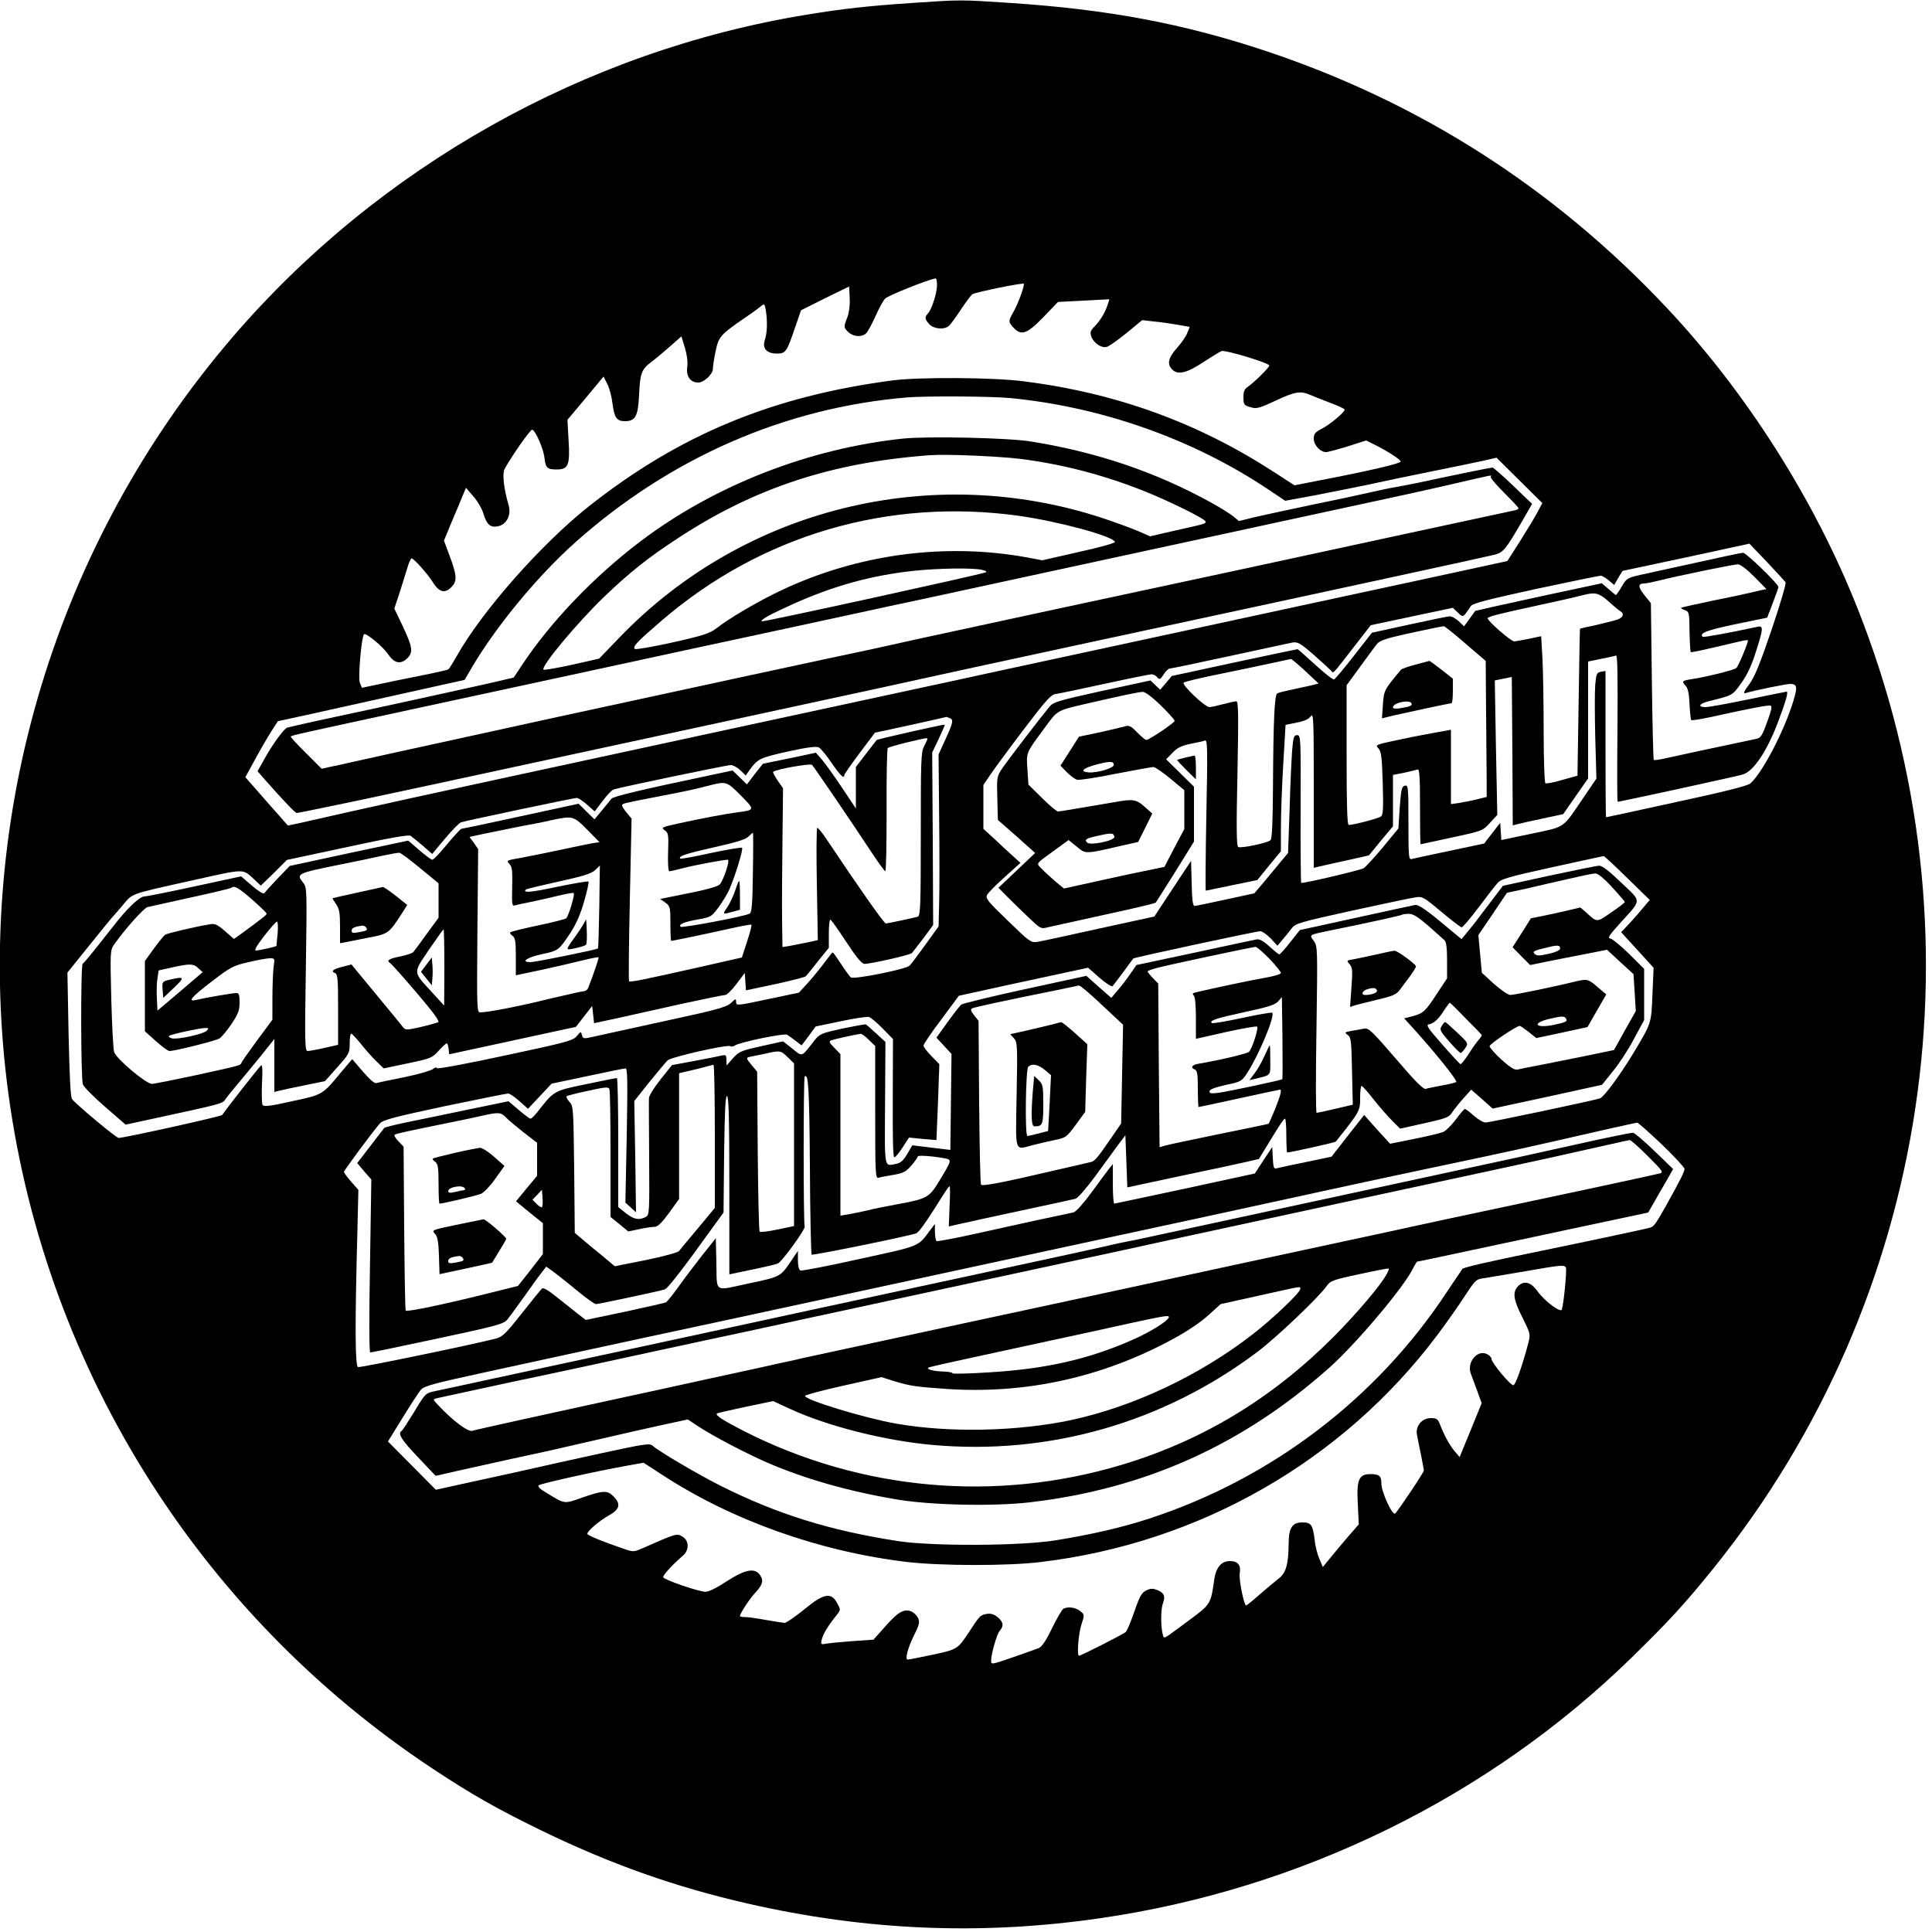 <?xml version="1.0" standalone="no"?>
<!DOCTYPE svg PUBLIC "-//W3C//DTD SVG 20010904//EN"
 "http://www.w3.org/TR/2001/REC-SVG-20010904/DTD/svg10.dtd">
<svg version="1.0" xmlns="http://www.w3.org/2000/svg"
 width="1000pt" height="1000pt" viewBox="0 0 1000 1000"
 preserveAspectRatio="xMidYMid meet">
<g transform="translate(0,1000) scale(0.1,-0.1)"
fill="#000000" stroke="none">
<path d="M4725 9985 c-233 -16 -355 -29 -550 -61 -1147 -187 -2215 -787 -2973
-1671 -911 -1063 -1335 -2461 -1167 -3848 177 -1452 981 -2750 2205 -3560 204
-135 335 -209 565 -321 359 -174 693 -292 1066 -377 613 -140 1208 -165 1821
-76 1040 150 2013 627 2753 1349 197 193 276 279 426 465 1124 1397 1408 3290
744 4965 -222 562 -577 1121 -990 1559 -581 617 -1273 1060 -2070 1326 -428
143 -823 217 -1330 250 -260 17 -243 17 -500 0z m125 -1460 c0 -40 -26 -123
-46 -146 -19 -21 -18 -31 6 -57 23 -25 77 -30 101 -9 8 6 36 44 62 84 27 40
53 76 60 80 17 11 267 62 267 54 0 -22 -34 -111 -56 -148 -21 -37 -23 -47 -13
-61 49 -65 78 -58 169 36 l76 79 133 7 133 7 -7 -23 c-13 -42 -37 -83 -66
-114 -26 -26 -28 -34 -20 -57 13 -34 54 -61 81 -52 12 4 58 36 102 72 l80 66
61 -7 c34 -3 89 -11 123 -17 l62 -11 -12 -30 c-6 -17 -30 -52 -53 -78 -48 -53
-54 -87 -23 -115 29 -27 77 -14 162 43 40 26 81 51 91 55 19 7 247 -62 247
-75 0 -10 -79 -88 -110 -109 -18 -12 -24 -25 -24 -52 0 -43 2 -45 42 -56 26
-8 45 -2 124 35 100 47 129 52 180 30 18 -8 66 -27 106 -42 39 -15 72 -30 72
-34 0 -14 -78 -79 -120 -100 -33 -17 -40 -26 -40 -50 0 -33 33 -70 63 -70 11
0 62 14 114 30 l94 30 47 -23 c67 -34 132 -76 132 -86 0 -10 -170 -50 -438
-101 l-112 -22 -108 70 c-392 254 -812 407 -1290 468 -157 21 -545 23 -682 5
-623 -82 -1102 -281 -1570 -650 -248 -196 -556 -545 -686 -777 -20 -35 -39
-66 -44 -69 -5 -3 -75 -19 -157 -35 -81 -16 -179 -36 -218 -45 -38 -8 -71 -15
-72 -15 0 0 -5 12 -11 28 -9 27 9 236 22 249 9 10 99 -64 126 -105 31 -45 63
-52 96 -21 34 32 30 58 -20 165 l-45 94 24 72 c13 40 31 99 41 131 9 31 20 57
24 57 12 0 86 -83 114 -129 31 -48 61 -54 95 -17 28 30 26 59 -14 165 l-27 73
40 97 c23 53 48 114 57 136 l17 40 38 -44 c22 -25 45 -65 52 -89 17 -57 36
-74 75 -66 46 9 71 59 55 111 -25 87 -33 161 -20 186 36 66 134 206 143 203
17 -5 58 -99 63 -145 6 -53 14 -61 64 -61 59 0 69 22 61 150 l-6 107 94 112
93 112 19 -38 c11 -20 23 -65 27 -100 10 -76 22 -93 65 -93 54 0 68 26 73 138
5 110 12 130 64 169 20 15 63 51 96 80 l59 52 18 -59 c11 -37 16 -74 12 -100
-6 -48 16 -80 57 -80 30 0 76 43 76 72 0 13 6 53 14 90 16 76 24 85 150 172
39 26 78 55 87 63 15 12 17 10 23 -24 9 -58 7 -116 -5 -152 -15 -44 9 -71 62
-71 46 0 51 8 94 134 l31 90 124 62 125 61 3 -60 c2 -37 -3 -74 -12 -99 -20
-50 -20 -53 6 -78 25 -23 67 -26 89 -7 9 6 30 46 49 87 18 41 41 84 51 94 14
16 225 100 262 105 4 1 7 -15 7 -34z m375 -585 c475 -45 951 -213 1339 -473
l88 -59 142 26 c77 15 204 40 281 56 77 17 230 49 340 71 110 22 230 47 266
55 l65 15 119 -118 118 -117 -24 -45 c-13 -25 -54 -93 -90 -150 l-67 -105
-498 -108 c-275 -59 -542 -117 -594 -128 -217 -47 -347 -75 -995 -215 -374
-81 -729 -157 -790 -171 -172 -37 -429 -93 -1130 -244 -357 -77 -909 -197
-1225 -265 -316 -68 -665 -145 -775 -170 -110 -25 -224 -51 -252 -57 l-53 -11
-43 49 c-24 27 -74 83 -110 125 l-67 76 50 92 c27 50 65 115 84 145 l34 53
143 31 c168 37 604 134 734 163 l90 20 39 67 c127 215 341 473 535 646 491
437 1084 696 1716 749 96 8 429 6 530 -3z m4017 -954 c4 -7 -29 -117 -72 -245
-60 -176 -88 -245 -116 -283 -29 -39 -33 -49 -18 -45 42 13 209 47 230 47 32
0 37 -13 24 -62 -40 -151 -162 -392 -230 -453 -13 -12 -139 -44 -382 -96 -199
-44 -363 -79 -365 -79 -2 0 -3 170 -3 379 l0 378 -24 -4 c-21 -4 -24 -12 -29
-66 -3 -34 -3 -158 0 -274 l6 -213 -66 -97 c-113 -166 -91 -150 -269 -188
l-157 -33 -3 45 -3 44 -42 -54 -41 -53 -179 -38 c-98 -20 -186 -40 -195 -42
-17 -5 -18 9 -18 189 0 186 -1 195 -19 190 -16 -4 -19 -19 -26 -113 l-7 -108
-79 -96 c-43 -52 -89 -102 -101 -110 -17 -10 -295 -76 -323 -76 -2 0 -4 172
-3 383 1 370 1 382 -18 382 -17 0 -20 -10 -26 -80 -3 -44 -10 -181 -13 -305
l-8 -225 -36 -43 c-20 -24 -59 -71 -87 -105 l-52 -61 -148 -32 c-82 -18 -154
-33 -161 -33 -9 -1 -13 32 -15 116 l-3 117 -46 -69 c-25 -39 -68 -103 -95
-144 l-49 -75 -285 -62 c-157 -35 -301 -66 -320 -69 -34 -5 -40 -1 -153 109
-105 101 -117 116 -108 134 6 11 47 53 92 93 l81 73 -39 35 c-21 19 -64 58
-95 88 l-58 53 0 113 0 114 40 59 c22 32 100 138 173 234 112 147 138 176 162
178 16 2 130 26 254 53 124 27 233 49 242 49 9 0 22 -7 29 -16 12 -13 16 -11
33 15 10 17 25 31 33 31 8 0 146 29 307 64 161 35 307 66 325 70 29 5 40 -1
115 -66 45 -40 85 -77 89 -82 9 -13 7 -15 113 122 l90 116 212 45 213 45 26
-25 c28 -26 26 -28 67 34 9 14 87 34 335 88 177 38 329 69 337 69 8 0 26 -11
42 -24 l28 -24 21 37 22 36 329 70 328 71 90 -94 c49 -52 93 -100 97 -106z
m-4328 -702 c23 -9 20 -22 -20 -110 l-36 -79 3 -325 c2 -179 2 -379 0 -445
l-3 -120 -69 -96 c-38 -53 -75 -102 -82 -108 -24 -19 -289 -72 -303 -60 -7 6
-30 37 -51 70 -21 32 -40 59 -43 59 -3 0 -22 -24 -43 -53 -21 -28 -59 -75 -85
-104 l-47 -51 -162 -34 c-159 -34 -163 -34 -163 -14 0 19 -2 18 -27 -6 -24
-21 -73 -35 -338 -92 -170 -37 -336 -74 -369 -81 -56 -13 -59 -12 -64 8 -5 20
-6 19 -26 -5 -19 -24 -52 -33 -371 -101 -204 -44 -351 -71 -354 -66 -2 6 -10
4 -20 -4 -9 -8 -74 -27 -146 -42 -71 -14 -137 -28 -146 -31 -11 -3 -35 18 -71
60 l-55 64 -56 -66 c-99 -120 -96 -118 -256 -152 -115 -26 -145 -29 -152 -19
-4 7 -5 58 -3 112 4 64 2 97 -4 93 -8 -5 -173 -215 -202 -257 -5 -8 -508 -119
-536 -119 -12 0 -214 168 -241 201 -8 10 -13 111 -18 335 l-6 320 112 139 c62
77 115 142 118 145 3 3 28 31 54 62 56 66 28 57 371 133 270 60 250 60 314 1
l32 -30 68 66 67 67 313 67 c208 45 318 65 327 58 7 -5 36 -28 63 -51 l49 -43
66 79 c37 44 74 82 84 85 33 10 583 126 598 126 8 0 32 -16 54 -35 l39 -35 41
54 c22 30 48 57 58 60 42 13 585 126 605 126 12 0 35 -12 50 -27 l28 -27 16
23 c45 64 55 68 201 101 105 23 148 28 162 21 10 -6 40 -42 66 -81 44 -64 65
-84 65 -62 0 5 36 56 80 115 l79 105 58 12 c60 13 307 67 310 69 1 1 8 -2 17
-5z m3508 -828 l117 -114 -36 -43 c-20 -24 -53 -62 -74 -84 l-38 -40 84 -92
84 -92 -6 -138 c-6 -152 -5 -147 -95 -298 -68 -113 -154 -231 -176 -240 -27
-10 -571 -125 -593 -125 -12 0 -39 16 -60 35 -22 19 -42 35 -47 35 -4 0 -25
-25 -47 -55 -22 -29 -51 -58 -65 -64 -14 -6 -81 -22 -150 -36 l-125 -25 -30
33 c-16 17 -47 51 -67 74 l-37 42 -85 -108 -84 -108 -129 -27 c-70 -14 -138
-29 -150 -32 -20 -6 -22 -2 -25 52 l-3 57 -45 -68 -45 -69 -360 -78 c-198 -42
-363 -77 -367 -78 -5 0 -8 46 -8 103 l0 102 -20 -25 c-11 -14 -52 -69 -91
-123 -42 -57 -80 -99 -92 -102 -12 -3 -96 -21 -187 -40 -91 -20 -244 -54 -340
-75 -96 -21 -178 -36 -182 -34 -5 3 -8 24 -9 47 l0 42 -22 -29 c-68 -91 -46
-82 -366 -152 -162 -36 -300 -63 -308 -60 -8 4 -13 23 -13 53 l0 48 -18 -26
c-75 -112 -60 -104 -245 -144 -173 -37 -156 -48 -159 106 l-3 130 -67 -84
c-36 -46 -92 -119 -123 -163 -31 -43 -62 -82 -68 -85 -7 -3 -103 -25 -214 -49
l-201 -42 -43 33 c-24 19 -72 58 -108 86 -42 34 -68 49 -75 44 -6 -5 -54 -64
-106 -130 -83 -105 -100 -121 -135 -130 -140 -35 -701 -151 -712 -147 -15 6
-16 213 -4 669 l6 248 -37 42 c-20 23 -37 46 -38 51 0 7 143 201 187 252 15
17 75 33 333 88 173 36 322 66 330 66 8 0 35 -18 59 -40 l44 -39 61 65 61 65
185 39 c102 22 191 40 198 40 10 0 11 -69 6 -347 l-7 -348 28 -25 27 -25 -4
288 -5 288 77 97 c43 53 86 104 96 114 22 18 308 83 324 73 6 -4 16 -2 23 3
21 17 259 66 272 56 7 -5 27 -19 44 -32 l30 -23 37 49 36 49 129 27 c71 15
137 25 147 22 10 -3 42 -30 71 -60 l53 -54 -1 -306 c-1 -202 1 -306 8 -306 6
0 25 23 43 51 l33 51 71 -7 71 -6 8 196 7 197 -41 42 c-23 23 -41 47 -41 54 0
7 41 68 92 135 l91 123 246 54 c135 29 286 62 334 72 l89 19 59 -52 c33 -29
64 -48 68 -43 6 7 62 81 107 143 4 5 636 141 657 141 10 0 34 -17 54 -37 l35
-38 26 31 c15 17 36 43 47 58 19 26 38 32 315 93 162 35 311 67 330 69 32 5
43 -2 130 -75 52 -44 100 -80 105 -81 6 0 45 46 88 103 42 56 86 113 98 126
17 21 55 32 282 82 144 31 264 58 267 58 3 1 58 -50 122 -113z m178 -1378 c65
-62 118 -120 119 -128 0 -14 -20 -55 -98 -195 -50 -88 -61 -104 -79 -109 -19
-6 -305 -67 -592 -126 -259 -53 -374 -80 -381 -88 -3 -4 -40 -59 -82 -122
-363 -550 -908 -964 -1538 -1170 -141 -46 -292 -81 -481 -112 -180 -30 -638
-32 -818 -5 -355 55 -625 139 -919 286 -119 60 -318 177 -353 208 -15 14 -44
9 -275 -41 -142 -31 -296 -65 -343 -76 -47 -11 -179 -40 -295 -65 l-209 -46
-124 125 -124 125 76 123 c42 68 84 133 95 145 16 19 69 33 322 88 167 36 405
88 529 115 124 27 448 97 720 155 272 59 585 126 695 150 110 24 526 114 925
200 399 86 775 167 835 180 61 13 193 42 295 64 102 22 277 60 390 85 113 25
367 79 565 121 343 72 448 95 840 185 94 21 174 39 179 39 5 1 61 -50 126
-111z m-495 -638 c6 -10 -11 -188 -21 -218 -6 -19 -89 43 -127 96 -35 48 -71
56 -102 22 -27 -30 -21 -69 26 -161 40 -81 41 -85 30 -129 -32 -121 -67 -220
-78 -220 -16 0 -113 117 -113 136 0 8 -11 20 -25 26 -50 23 -104 -45 -82 -102
5 -14 20 -54 33 -89 l23 -64 -57 -140 -57 -139 -27 32 c-26 31 -55 85 -77 143
-9 22 -17 27 -45 27 -46 0 -80 -41 -72 -85 3 -16 12 -64 21 -105 8 -41 15 -78
15 -81 0 -10 -138 -216 -149 -223 -15 -10 -71 112 -71 155 0 40 -11 49 -58 49
-59 0 -71 -29 -64 -156 l5 -104 -54 -62 c-30 -35 -72 -85 -93 -111 l-39 -48
-17 40 c-10 22 -22 66 -25 98 -10 81 -18 93 -64 93 -53 0 -71 -29 -71 -112 -1
-105 -14 -150 -51 -178 -18 -14 -62 -51 -98 -82 -36 -32 -68 -58 -71 -58 -11
0 -39 136 -33 168 7 41 -10 62 -51 62 -44 0 -72 -33 -81 -95 -17 -124 -20
-130 -119 -203 -50 -38 -103 -76 -117 -86 -26 -17 -26 -17 -33 15 -9 47 -7
124 4 153 13 34 5 52 -30 66 -23 9 -34 9 -57 -2 -23 -11 -34 -29 -61 -108 -18
-52 -38 -100 -45 -107 -11 -11 -232 -123 -242 -123 -12 0 -3 113 12 160 17 52
17 53 -6 71 -24 20 -67 25 -88 11 -7 -5 -33 -49 -58 -100 -29 -61 -52 -95 -67
-102 -13 -5 -74 -27 -135 -48 -110 -38 -113 -39 -113 -18 0 36 30 139 45 156
22 24 18 46 -12 70 -20 16 -36 20 -58 16 -32 -6 -35 -10 -91 -96 -57 -86 -60
-88 -188 -115 -65 -14 -122 -25 -128 -25 -15 0 0 59 34 128 27 53 29 66 20 87
-7 14 -23 30 -37 35 -37 14 -69 -5 -137 -83 l-57 -64 -103 -7 c-57 -4 -118
-10 -137 -13 -33 -6 -34 -5 -27 23 7 28 33 71 77 125 20 25 20 28 5 56 -32 64
-70 58 -173 -27 -47 -38 -93 -70 -102 -70 -9 1 -52 7 -96 15 -44 8 -92 15
-107 15 -16 0 -28 2 -28 5 0 13 46 84 74 115 43 46 50 67 31 96 -27 41 -76 32
-174 -31 -50 -33 -94 -55 -110 -54 -36 1 -214 62 -218 75 -3 10 42 60 102 112
34 30 32 80 -5 100 -27 16 -33 14 -198 -59 -53 -23 -53 -23 -105 -5 -108 37
-187 69 -187 77 0 15 64 69 113 96 55 31 62 59 22 98 -31 32 -54 31 -160 -6
-97 -34 -88 -36 -188 25 -31 18 -45 32 -39 38 9 9 301 74 465 103 l78 14 97
-63 c362 -236 814 -397 1269 -451 173 -20 519 -21 690 0 820 98 1562 522 2052
1174 48 64 112 155 143 203 56 85 57 87 105 93 26 4 120 20 208 35 182 32 201
34 210 20z"/>
<path d="M4675 7730 c-486 -51 -974 -241 -1356 -529 -239 -180 -467 -417 -615
-640 l-45 -68 -142 -33 c-129 -29 -516 -114 -872 -190 -77 -17 -148 -33 -158
-36 -18 -6 -78 -88 -125 -174 l-29 -52 36 -41 c86 -98 156 -172 166 -175 6 -1
314 63 685 143 371 80 1112 240 1645 355 534 115 979 212 990 215 11 3 364 79
785 170 1234 265 2054 443 2097 454 44 12 56 26 142 174 l51 89 -98 94 c-53
51 -102 94 -107 94 -9 0 -186 -36 -395 -81 -25 -5 -72 -14 -104 -20 -33 -5
-98 -19 -145 -30 -47 -11 -183 -40 -301 -64 -118 -25 -249 -53 -291 -63 l-76
-19 -29 24 c-16 13 -67 45 -114 71 -288 159 -592 262 -935 317 -116 19 -534
28 -660 15z m605 -105 c213 -27 421 -80 630 -162 137 -54 330 -149 330 -163 0
-11 4 -10 -166 -48 l-121 -28 -64 28 c-35 15 -118 45 -184 67 -883 290 -1854
50 -2497 -617 l-107 -111 -141 -32 c-78 -17 -144 -28 -147 -25 -15 15 173 241
313 376 129 124 230 205 384 305 396 260 798 392 1305 429 86 6 345 -5 465
-19z m2436 -93 c-3 -5 29 -42 69 -82 41 -41 75 -77 75 -81 0 -4 -10 -9 -22
-11 -72 -15 -960 -207 -1408 -304 -289 -62 -746 -160 -1016 -218 -270 -58
-574 -124 -675 -146 -101 -23 -213 -47 -249 -55 -66 -13 -1243 -267 -1650
-356 -124 -27 -286 -63 -360 -79 -307 -67 -609 -133 -665 -146 -33 -8 -80 -18
-105 -23 l-45 -10 -82 82 c-45 44 -81 83 -78 85 5 6 37 13 685 153 333 72 729
157 880 190 151 33 338 73 415 90 192 41 910 196 1020 220 50 11 142 31 205
44 63 14 176 38 250 54 74 16 430 93 790 171 360 78 693 150 740 160 47 10
182 40 300 65 467 101 552 119 730 160 212 49 203 48 196 37z m-2441 -202
c204 -29 486 -105 496 -135 1 -6 -82 -29 -187 -52 l-189 -43 -80 15 c-424 77
-874 17 -1270 -170 -116 -54 -274 -147 -338 -198 -33 -25 -68 -37 -225 -72
-103 -23 -191 -38 -196 -34 -13 12 10 36 139 147 515 443 1174 636 1850 542z
m-190 -280 c20 -5 25 -9 15 -13 -30 -12 -1152 -258 -1157 -253 -8 8 43 36 165
91 208 93 400 146 617 170 131 14 312 17 360 5z"/>
<path d="M8785 7089 c-121 -26 -253 -56 -292 -64 -70 -16 -74 -18 -99 -61 -14
-24 -28 -44 -30 -44 -2 0 -19 14 -38 31 l-35 30 -327 -70 c-180 -39 -327 -72
-328 -73 -1 -2 -15 -20 -30 -41 l-28 -39 -27 26 c-15 14 -36 26 -47 26 -10 0
-105 -20 -211 -43 l-192 -42 -93 -119 c-51 -66 -98 -121 -103 -123 -6 -2 -50
33 -98 77 -48 44 -89 80 -91 80 -2 0 -149 -31 -327 -69 l-324 -70 -30 -36 -30
-35 -25 24 -25 24 -250 -54 c-226 -50 -252 -57 -273 -82 -45 -54 -209 -268
-241 -314 -32 -47 -32 -48 -29 -160 l3 -112 97 -85 96 -86 -95 -90 -95 -90 44
-45 c25 -25 74 -73 110 -107 64 -61 65 -62 104 -52 21 5 154 34 294 65 140 30
258 58 262 62 3 4 49 76 102 161 l96 155 0 142 0 142 -72 71 -72 71 33 34 c25
26 46 36 93 46 33 6 67 14 75 17 13 5 14 -43 7 -386 -4 -215 -5 -391 -3 -391
2 0 63 13 136 28 l131 27 61 75 61 74 0 121 c0 66 5 213 12 327 l12 206 58 12
c39 7 62 18 73 33 14 19 15 -18 15 -382 l0 -403 24 6 c14 3 78 18 143 32 64
14 118 26 119 27 0 1 29 35 62 76 l62 74 0 133 0 133 57 11 c32 7 63 15 70 17
10 4 13 -36 13 -191 0 -108 1 -196 3 -196 1 0 75 16 162 35 158 34 160 35 197
76 l38 41 -7 348 -6 348 44 9 44 9 3 -384 2 -384 28 7 c15 4 73 17 130 29
l103 22 64 92 65 93 0 303 0 302 68 14 c37 7 72 15 77 17 7 2 9 -119 7 -377
-2 -209 -2 -380 1 -380 11 0 614 131 647 141 55 16 124 117 182 269 42 111 56
160 45 160 -2 0 -91 -18 -197 -40 -106 -22 -206 -40 -222 -40 -42 0 -34 18 15
30 128 32 122 29 169 93 31 43 54 92 76 162 39 121 40 137 10 131 -159 -34
-281 -56 -285 -52 -19 19 21 34 169 65 l165 34 29 76 c16 42 29 79 29 83 0 15
-168 178 -183 177 -9 0 -116 -23 -237 -50z m294 -73 l64 -65 -29 -6 c-16 -4
-45 -11 -64 -15 -19 -5 -105 -23 -190 -40 -85 -18 -157 -34 -159 -36 -2 -2 7
-7 20 -12 22 -8 23 -14 24 -111 1 -56 4 -103 6 -106 4 -3 50 7 254 55 21 5 41
8 42 6 5 -5 -49 -135 -60 -144 -14 -11 -161 -47 -229 -57 -53 -8 -55 -11 -32
-36 11 -12 17 -42 19 -94 2 -42 6 -79 9 -82 3 -3 47 4 98 15 199 44 298 63
311 60 11 -2 7 -21 -16 -84 -25 -70 -33 -83 -55 -88 -209 -44 -419 -89 -467
-100 -33 -8 -62 -12 -65 -9 -3 2 -7 186 -10 408 l-5 403 -33 41 c-34 42 -35
61 -2 61 10 0 45 7 77 15 85 22 385 84 408 84 12 1 46 -25 84 -63z m-754 -128
c26 -24 54 -47 61 -51 24 -14 15 -35 -18 -45 -18 -6 -68 -18 -110 -28 -43 -9
-79 -17 -80 -18 -1 -1 -4 -172 -7 -381 l-6 -380 -79 -22 c-43 -13 -82 -20 -87
-17 -5 3 -9 121 -9 263 0 142 -3 312 -6 378 l-7 120 -61 -13 c-34 -7 -69 -13
-78 -14 -17 0 -138 105 -138 120 0 8 55 22 235 61 117 25 218 48 260 59 62 16
81 11 130 -32z m-740 -219 l105 -90 2 -270 c1 -148 3 -306 3 -351 l0 -83 -49
-12 c-27 -7 -69 -15 -93 -19 l-43 -6 0 192 0 193 -37 -7 c-21 -4 -63 -11 -93
-17 -30 -5 -102 -20 -159 -32 -99 -21 -103 -23 -87 -40 15 -15 19 -43 23 -180
4 -129 2 -165 -9 -173 -12 -10 -143 -44 -167 -44 -8 0 -11 104 -11 361 l0 362
70 96 c38 53 78 106 87 118 14 17 48 29 153 52 117 25 147 32 193 40 4 0 55
-40 112 -90z m-828 -143 l68 -64 -40 -10 c-22 -5 -68 -15 -101 -22 -34 -7 -66
-15 -73 -19 -14 -9 -20 -130 -22 -473 -1 -198 -5 -280 -13 -287 -18 -15 -154
-43 -167 -35 -9 5 -10 101 -4 380 6 311 5 374 -6 374 -8 0 -39 -7 -69 -15 -30
-8 -62 -15 -70 -15 -24 0 -147 118 -133 127 7 5 85 24 175 42 90 18 210 44
268 56 58 13 108 23 112 24 3 1 37 -28 75 -63z m-749 -177 c39 -38 72 -75 72
-80 0 -10 -132 -99 -147 -99 -5 0 -26 18 -47 39 -33 34 -42 38 -65 31 -14 -4
-73 -18 -131 -31 l-105 -22 -48 -75 -48 -75 33 -34 c18 -18 42 -36 53 -39 11
-3 101 11 200 31 99 19 187 35 195 35 8 0 48 -27 88 -60 l72 -60 0 -101 0
-100 -52 -98 -51 -98 -111 -23 c-61 -12 -178 -38 -260 -56 l-149 -33 -46 38
c-25 22 -57 51 -70 65 -28 30 -36 20 77 102 l63 46 42 -34 c47 -39 43 -39 225
3 l93 21 37 74 36 73 -39 35 c-43 38 -60 41 -145 26 -241 -41 -293 -50 -304
-50 -7 0 -44 31 -83 70 l-70 69 -5 78 c-6 89 -9 83 85 210 76 103 58 93 252
138 153 35 237 53 260 54 12 0 49 -27 93 -70z m-243 -308 c0 -17 -85 -42 -130
-39 -48 4 -32 21 37 40 72 19 93 19 93 -1z m3 -372 c4 -20 -124 -47 -141 -30
-16 16 -5 22 60 36 67 15 77 14 81 -6z"/>
<path d="M7326 6560 c-37 -10 -72 -22 -75 -27 -86 -103 -88 -106 -93 -179 l-5
-72 61 15 c84 19 289 63 299 63 4 0 7 29 7 64 l0 63 -59 47 c-33 25 -61 46
-63 45 -1 0 -34 -9 -72 -19z m-21 -199 c7 -13 -2 -17 -52 -26 -29 -5 -43 -3
-43 4 0 23 82 41 95 22z"/>
<path d="M6136 6079 c-22 -5 -41 -11 -43 -12 -1 -2 20 -25 47 -52 l50 -49 0
62 c0 34 -3 62 -7 61 -5 -1 -26 -5 -47 -10z"/>
<path d="M4708 6211 c-93 -21 -169 -39 -171 -42 -2 -2 -26 -34 -55 -71 l-52
-68 0 -107 0 -108 -71 107 c-39 58 -85 123 -103 144 l-33 38 -137 -29 -137
-28 -42 -53 -41 -54 -37 36 -37 36 -104 -22 c-366 -77 -514 -112 -523 -124 -5
-7 -28 -34 -49 -60 l-39 -47 -41 40 -41 41 -300 -65 c-165 -36 -303 -65 -307
-65 -4 0 -37 -36 -74 -80 -36 -44 -70 -80 -76 -80 -6 0 -36 22 -68 50 l-57 49
-307 -65 -306 -66 -63 -65 c-34 -36 -65 -70 -69 -76 -4 -6 -29 9 -63 38 l-57
49 -241 -52 c-133 -29 -250 -52 -259 -52 -25 0 -88 -59 -160 -152 -111 -141
-153 -193 -160 -196 -11 -5 -10 -596 1 -625 5 -13 57 -66 115 -116 l106 -92
162 35 c346 75 339 73 356 98 9 13 39 50 67 83 28 33 81 98 118 143 l67 84 0
-137 0 -137 23 6 c12 3 71 16 131 28 l108 22 64 72 c61 68 64 74 64 123 0 28
3 51 8 51 4 0 26 -24 49 -52 23 -29 59 -70 80 -90 l39 -38 124 26 c119 25 127
28 160 65 20 22 39 39 42 39 4 0 8 -13 10 -28 l3 -29 328 71 328 71 42 54 42
54 5 -44 5 -45 130 28 c72 16 221 49 332 74 111 24 208 44 217 44 8 0 35 26
58 57 l43 57 3 -45 3 -45 151 32 c83 18 154 36 159 41 4 4 33 39 63 78 l56 69
0 73 c0 40 3 73 8 73 4 0 41 -52 82 -115 54 -82 81 -114 95 -114 31 0 237 46
245 56 4 4 30 39 59 76 l51 69 -2 446 -3 447 33 69 c17 38 32 70 32 72 0 5 7
7 -182 -35z m92 -36 c0 -4 -8 -20 -17 -38 -16 -29 -17 -74 -17 -454 0 -373 -2
-424 -16 -428 -16 -5 -158 -35 -165 -35 -9 0 -135 179 -304 432 -24 37 -48 65
-51 63 -4 -3 -5 -134 -2 -293 l5 -288 -54 -12 c-30 -6 -71 -14 -91 -18 l-38
-6 -2 138 c-1 77 0 262 2 412 l3 272 -28 40 c-15 22 -26 43 -23 45 13 13 192
45 201 36 10 -10 195 -281 305 -448 37 -56 70 -102 74 -102 5 -1 7 141 7 315
-1 173 2 318 6 322 4 4 48 17 98 29 106 25 107 25 107 18z m-966 -292 c74 -74
74 -76 -14 -87 -67 -9 -184 -31 -308 -58 -87 -19 -91 -22 -72 -35 20 -14 21
-23 18 -114 -2 -54 1 -99 6 -99 4 0 36 7 69 16 62 16 211 44 234 44 13 0 -21
-104 -41 -127 -12 -13 -75 -30 -220 -58 l-89 -18 27 -19 c25 -19 26 -24 26
-109 0 -49 2 -89 4 -89 9 0 208 42 306 64 58 13 107 22 109 20 3 -3 -7 -42
-22 -87 l-27 -83 -238 -54 c-277 -62 -340 -75 -346 -69 -3 2 -1 193 4 423 l9
419 -24 29 c-14 16 -25 34 -25 39 0 10 0 10 180 45 146 28 185 36 270 58 88
23 92 22 164 -51z m-795 -177 l64 -65 -39 -6 c-21 -4 -97 -19 -169 -35 -71
-15 -163 -34 -203 -41 -70 -12 -72 -13 -55 -31 14 -15 16 -36 14 -119 -2 -94
-1 -100 16 -95 10 3 41 10 68 15 28 6 90 19 138 31 49 12 92 20 96 18 9 -3
-25 -117 -38 -131 -4 -4 -69 -21 -146 -37 -76 -16 -141 -32 -144 -36 -3 -3 2
-11 12 -18 14 -11 17 -29 17 -109 l0 -95 133 28 c73 16 168 38 212 49 44 11
81 18 83 16 3 -3 -27 -91 -53 -157 -4 -10 -13 -18 -21 -18 -8 0 -87 -18 -177
-39 -156 -39 -322 -71 -361 -71 -18 0 -18 15 -15 423 l4 422 -22 32 -23 31 73
16 c39 8 122 25 182 37 61 11 137 26 170 34 109 23 114 22 184 -49z m858 -222
c-2 -168 -6 -207 -17 -213 -28 -15 -349 -75 -357 -68 -12 13 17 25 90 38 67
12 70 14 107 64 21 29 46 70 55 91 30 68 73 209 66 216 -3 3 -76 -9 -161 -27
-85 -19 -157 -32 -159 -29 -12 12 27 25 173 58 113 25 166 41 180 56 11 11 22
20 23 20 2 0 2 -93 0 -206z m-1722 22 l95 -78 0 -89 0 -89 -60 -82 c-33 -46
-64 -88 -70 -95 -5 -7 -37 -17 -70 -24 -58 -11 -72 -21 -50 -34 6 -4 67 -72
136 -153 86 -101 121 -148 112 -153 -7 -3 -48 -15 -91 -25 -71 -16 -78 -16
-90 -2 -6 9 -70 86 -140 171 l-128 155 -42 -11 c-51 -12 -67 -24 -44 -33 15
-5 17 -28 17 -189 l0 -183 -71 -16 c-39 -9 -78 -16 -87 -16 -14 0 -15 46 -9
423 6 408 6 423 -13 447 -38 48 -37 49 195 96 72 14 166 34 210 44 44 9 85 17
92 16 7 0 55 -36 108 -80z m927 -198 c-2 -117 -5 -215 -7 -217 -7 -7 -320 -70
-348 -71 -55 0 -21 24 57 41 88 19 87 19 149 111 30 47 52 97 71 164 15 52 25
98 22 101 -3 3 -75 -9 -161 -27 -137 -29 -182 -33 -163 -14 3 3 79 21 169 41
128 28 169 41 189 59 13 13 25 24 25 24 0 0 -2 -96 -3 -212z m-1797 36 c41
-36 75 -69 75 -73 0 -7 -17 -20 -131 -104 l-38 -27 -47 41 c-42 36 -51 40 -83
34 -73 -12 -216 -46 -226 -53 -6 -4 -32 -36 -58 -71 l-47 -65 0 -182 0 -182
57 -51 c31 -28 63 -51 70 -51 29 0 240 53 259 65 12 8 40 42 63 76 34 51 41
70 41 110 0 40 -3 49 -17 49 -20 0 -164 -25 -205 -35 -51 -13 -30 12 78 95 98
75 112 82 190 100 47 11 96 20 111 20 25 0 26 -1 19 -46 -3 -26 -6 -98 -6
-160 l0 -112 -80 -108 c-44 -60 -80 -111 -80 -115 0 -4 -7 -10 -15 -13 -32
-12 -425 -96 -449 -96 -30 0 -182 128 -195 164 -5 11 -11 135 -15 274 -6 251
-6 253 16 285 55 78 153 188 172 192 12 3 113 25 225 50 112 24 206 47 209 50
14 13 37 0 107 -61z m132 -176 c-4 -35 -6 -64 -6 -64 -2 -4 -92 -24 -106 -24
-11 0 3 24 42 75 32 41 62 75 67 75 4 0 6 -28 3 -62z m863 -175 l-1 -198 -64
70 c-99 108 -98 95 -15 219 40 58 74 106 76 106 2 0 4 -89 4 -197z m-1274 -4
l23 -21 -117 -100 -117 -99 -3 63 c-2 35 -1 81 3 104 l6 41 67 15 c94 21 113
21 138 -3z m44 -324 c-18 -18 -156 -48 -182 -39 -11 3 -17 9 -13 12 8 8 149
39 185 41 21 1 22 -1 10 -14z"/>
<path d="M3805 5390 c-9 -27 -27 -65 -40 -85 -27 -39 -26 -39 28 -24 l37 10 0
74 c0 41 -2 75 -4 75 -3 0 -12 -22 -21 -50z"/>
<path d="M1850 5380 c-69 -15 -126 -28 -128 -29 -2 -1 6 -14 17 -30 17 -24 21
-44 21 -116 l0 -87 28 5 c15 3 69 14 120 24 102 19 105 21 174 128 l26 41 -59
47 c-33 26 -63 46 -67 46 -4 -1 -63 -14 -132 -29z m45 -181 c9 -14 6 -16 -37
-24 -31 -6 -38 -4 -38 8 0 14 16 21 57 26 6 0 15 -4 18 -10z"/>
<path d="M3032 5241 c-1 -7 -21 -41 -45 -75 -64 -89 -63 -85 -9 -74 26 6 51
13 55 18 4 4 6 38 4 76 -1 38 -4 63 -5 55z"/>
<path d="M2207 5007 l-28 -37 28 -35 28 -35 3 35 c2 19 2 52 0 72 l-3 37 -28
-37z"/>
<path d="M882 4930 c-43 -10 -44 -11 -40 -56 l3 -39 55 52 c58 55 55 60 -18
43z"/>
<path d="M8017 5467 l-238 -52 -76 -100 c-41 -55 -89 -117 -107 -138 l-31 -38
-110 91 c-77 64 -116 89 -130 86 -11 -2 -150 -32 -309 -67 l-288 -63 -50 -63
c-27 -35 -53 -63 -56 -63 -4 0 -27 19 -51 41 -30 27 -51 39 -65 37 -12 -2
-157 -33 -323 -69 l-301 -64 -31 -45 c-17 -25 -46 -63 -65 -85 l-34 -40 -65
57 -64 57 -318 -69 c-175 -38 -323 -74 -330 -80 -6 -5 -38 -46 -70 -90 l-58
-81 39 -42 39 -42 -3 -249 -3 -248 -50 6 c-27 3 -71 9 -98 12 l-49 6 -26 -45
c-20 -33 -34 -46 -57 -51 -64 -12 -60 -35 -58 313 l2 318 -48 44 c-26 24 -50
45 -54 47 -4 1 -59 -9 -122 -22 -108 -24 -116 -27 -144 -62 -72 -91 -57 -87
-127 -31 l-35 27 -113 -25 c-104 -23 -115 -28 -146 -62 l-33 -38 -1 29 c0 24
-3 27 -22 23 -13 -3 -76 -16 -142 -28 l-118 -22 -59 -74 c-33 -41 -59 -84 -60
-96 -1 -12 0 -153 1 -314 2 -283 1 -292 -18 -302 -34 -18 -62 -13 -103 20
l-39 31 0 334 c0 184 -3 334 -7 334 -5 0 -77 -14 -161 -32 -167 -34 -165 -34
-252 -146 -14 -17 -29 -32 -34 -32 -5 0 -32 20 -61 45 l-53 45 -213 -44 c-118
-25 -261 -54 -319 -66 -58 -12 -108 -25 -111 -28 -3 -4 -36 -46 -73 -95 l-67
-87 36 -43 37 -42 -7 -447 c-5 -257 -4 -448 1 -448 5 -1 162 32 349 72 301 64
342 75 360 97 11 13 52 69 92 125 39 56 80 112 91 125 l19 25 34 -24 c19 -14
74 -57 122 -97 48 -40 94 -73 102 -73 13 0 323 66 356 76 15 4 107 124 243
314 l61 84 3 304 c3 226 7 302 15 299 9 -3 12 -121 12 -463 l0 -460 115 24
c63 13 124 27 136 32 21 8 147 183 139 192 -7 7 -7 769 0 776 19 19 24 -59 27
-465 1 -248 6 -454 9 -457 5 -5 480 91 540 110 15 4 52 57 146 207 13 20 25
37 28 37 3 0 3 -47 0 -104 l-4 -104 62 14 c34 8 177 39 317 69 140 30 264 57
276 60 12 3 55 52 103 117 45 62 99 135 119 163 l37 49 5 -135 5 -135 270 58
c149 31 302 64 341 73 l70 16 41 67 c61 101 87 141 94 142 4 0 7 -39 7 -86 0
-47 2 -87 4 -89 4 -3 248 51 252 56 124 155 126 159 126 225 0 35 3 64 8 63 4
0 32 -31 62 -70 30 -38 74 -88 96 -110 l41 -41 125 28 c109 24 128 31 142 53
9 14 35 47 58 73 l43 48 56 -49 55 -49 283 61 283 62 57 71 c32 39 81 114 109
168 l52 96 0 133 0 132 -77 77 c-43 42 -87 78 -97 80 -17 2 -8 16 48 78 116
128 115 109 8 211 -62 60 -100 89 -115 88 -12 0 -129 -24 -260 -52z m327 -59
c36 -39 66 -74 66 -77 0 -3 -32 -28 -71 -54 -76 -53 -71 -53 -131 2 l-28 24
-67 -16 c-38 -9 -95 -21 -128 -28 l-61 -12 -47 -75 -48 -75 45 -46 46 -46 82
17 c46 9 135 27 199 39 l117 23 68 -63 69 -63 6 -96 6 -95 -57 -101 -56 -101
-149 -31 c-83 -17 -190 -38 -240 -48 -49 -9 -99 -19 -110 -22 -15 -4 -38 11
-83 51 -34 31 -62 63 -62 70 0 11 139 105 156 105 4 0 24 -14 46 -31 l40 -32
132 28 133 29 48 84 49 85 -45 38 c-48 42 -54 43 -114 29 -109 -27 -318 -70
-338 -70 -12 1 -49 26 -85 58 l-62 57 -9 97 -9 98 74 109 74 110 93 20 c50 12
148 34 217 50 69 16 135 30 146 30 14 1 44 -23 88 -71z m-951 -200 c39 -35 77
-68 84 -75 9 -8 13 -42 13 -104 l0 -93 -51 -77 c-61 -94 -72 -104 -128 -119
l-43 -11 20 -22 c126 -137 260 -302 249 -308 -6 -3 -41 -12 -77 -18 -36 -7
-72 -14 -81 -17 -12 -3 -58 43 -154 156 -124 144 -141 160 -164 156 -14 -3
-44 -8 -65 -12 -37 -6 -38 -8 -20 -21 17 -12 19 -31 22 -187 l4 -174 -90 -21
c-49 -12 -93 -21 -97 -21 -5 0 -5 194 -1 431 6 423 6 431 -14 459 -24 34 -31
30 110 59 196 40 345 73 349 77 2 2 17 4 34 4 21 0 47 -16 100 -62z m682 -118
c0 -8 -23 -19 -59 -27 -50 -11 -62 -11 -73 0 -12 12 -4 16 49 29 70 18 83 18
83 -2z m-1505 -52 c33 -35 60 -68 60 -74 0 -6 -33 -16 -72 -23 -60 -10 -271
-54 -367 -77 -18 -4 -21 -8 -12 -17 7 -7 11 -51 11 -117 l0 -107 155 35 c86
19 159 32 162 28 8 -8 -26 -114 -42 -130 -11 -10 -140 -41 -267 -63 -30 -6
-37 -20 -13 -29 12 -5 15 -26 15 -100 0 -52 2 -94 4 -94 3 0 97 20 210 45 114
25 209 45 211 45 11 0 3 -29 -25 -100 -17 -41 -32 -75 -33 -76 -1 -2 -115 -25
-252 -53 -138 -28 -264 -55 -282 -60 l-31 -9 -4 423 -3 424 -27 28 c-16 16
-28 32 -28 35 0 3 21 11 48 18 50 14 488 107 510 109 6 1 39 -27 72 -61z
m-866 -240 l109 -102 -5 -256 -5 -255 -48 -70 c-77 -112 -88 -125 -110 -130
-11 -3 -99 -23 -195 -45 -247 -58 -363 -81 -372 -72 -4 4 -8 196 -10 427 l-3
421 -23 29 c-17 22 -20 30 -10 36 12 6 179 42 418 90 58 12 110 23 115 24 6 2
15 4 20 4 6 1 60 -45 119 -101z m933 -384 c-5 -5 -276 -63 -328 -70 -38 -5
-49 -4 -49 7 0 10 27 20 83 33 81 17 84 19 113 63 61 95 145 296 129 311 -3 3
-73 -9 -156 -27 -83 -18 -154 -30 -157 -26 -13 13 21 24 168 56 122 26 159 38
175 55 l20 23 3 -211 c1 -116 1 -212 -1 -214z m949 315 c44 -44 81 -82 83 -85
3 -2 -5 -14 -16 -27 -11 -12 -35 -46 -53 -75 -19 -29 -37 -51 -41 -50 -4 2
-47 48 -95 103 -73 83 -85 101 -68 103 26 5 52 29 80 75 14 20 26 37 28 37 2
0 39 -36 82 -81z m519 0 c10 -16 2 -20 -64 -34 -94 -19 -115 9 -23 31 63 15
80 16 87 3z m-3608 -111 l33 -32 0 -344 c0 -322 1 -343 18 -338 9 3 44 10 77
15 51 9 65 17 92 48 18 21 33 42 33 47 0 8 79 2 143 -10 34 -7 33 -11 -31
-116 -53 -88 -63 -93 -227 -123 -49 -9 -115 -22 -145 -30 -30 -7 -74 -16 -97
-20 l-43 -7 0 418 0 418 -32 33 c-28 29 -29 33 -13 39 16 6 121 29 150 33 5 0
24 -13 42 -31z m-420 -90 l33 -32 0 -421 0 -421 -86 -18 c-47 -10 -89 -15 -92
-11 -4 4 -8 191 -10 417 l-3 411 -30 36 c-26 31 -27 36 -12 40 10 2 45 9 78
16 84 19 85 19 122 -17z m-377 -409 l0 -371 -87 -105 c-49 -58 -93 -111 -99
-119 -6 -7 -83 -28 -171 -46 l-161 -32 -68 57 c-38 31 -85 69 -104 86 l-35 30
-3 328 c-4 316 -4 329 -25 350 -11 13 -18 26 -14 29 3 3 53 16 111 28 89 20
106 21 110 9 4 -8 6 -160 6 -338 l0 -324 46 -37 46 -38 57 12 c31 7 67 12 79
12 16 0 37 20 75 72 l52 72 0 325 0 326 55 13 c30 7 69 16 85 21 17 5 33 9 38
10 4 1 7 -166 7 -370z m-1081 97 c12 -13 53 -47 91 -77 l70 -54 0 -86 0 -85
-55 -66 -54 -66 69 -57 70 -56 0 -80 0 -80 -64 -83 -65 -82 -173 -43 c-208
-52 -401 -92 -408 -85 -3 3 -6 195 -8 427 l-3 422 -26 27 c-15 15 -24 30 -21
34 6 6 57 17 293 65 61 12 135 28 165 35 79 18 94 17 119 -10z m186 -464 c-3
-3 -15 4 -27 16 l-22 22 25 26 24 26 3 -42 c2 -23 1 -45 -3 -48z"/>
<path d="M7125 5060 c-44 -10 -97 -21 -118 -25 -38 -6 -38 -7 -22 -25 15 -17
17 -32 10 -121 l-7 -101 24 8 c12 4 66 17 118 30 78 18 98 27 115 50 11 15 35
47 53 71 17 24 32 47 31 51 0 11 -97 82 -111 81 -7 0 -49 -9 -93 -19z m2 -187
c4 -11 -28 -23 -60 -23 -26 0 -16 23 14 31 29 8 42 6 46 -8z"/>
<path d="M5455 4700 c-16 -5 -74 -18 -128 -31 l-98 -22 19 -21 c18 -20 19 -35
14 -293 -5 -311 -14 -285 88 -259 30 8 81 19 112 26 54 11 59 14 106 78 l49
67 5 175 6 175 -64 58 c-35 31 -67 57 -71 56 -5 0 -21 -5 -38 -9z m-47 -238
l32 -27 -7 -144 -8 -145 -50 -13 c-27 -7 -53 -13 -57 -13 -14 0 -9 345 4 358
19 19 51 13 86 -16z"/>
<path d="M5346 4354 c-10 -128 -8 -184 8 -184 43 0 46 9 46 114 0 95 -2 104
-24 125 l-23 22 -7 -77z"/>
<path d="M6545 4535 c-13 -30 -36 -71 -51 -90 l-27 -36 29 7 c86 21 79 13 79
97 0 42 -1 77 -3 77 -1 0 -13 -25 -27 -55z"/>
<path d="M7462 4689 c-12 -18 -8 -26 39 -80 28 -32 55 -59 59 -59 4 0 15 11
24 25 17 25 16 26 -41 80 -32 30 -60 55 -63 55 -3 0 -11 -9 -18 -21z"/>
<path d="M2355 4033 c-60 -14 -112 -27 -115 -30 -3 -2 3 -10 13 -17 14 -11 17
-30 17 -115 0 -55 2 -101 5 -101 16 0 194 42 215 51 14 6 47 40 73 77 l48 67
-53 47 c-29 26 -62 47 -73 47 -11 -1 -69 -12 -130 -26z m50 -183 c3 -5 3 -10
-2 -10 -4 0 -25 -4 -45 -9 -29 -7 -38 -6 -38 4 0 21 73 34 85 15z"/>
<path d="M2380 3664 c-150 -31 -147 -30 -127 -52 12 -13 17 -43 19 -113 l3
-94 136 29 136 30 36 59 c20 32 37 61 37 65 0 10 -107 102 -117 101 -4 -1 -60
-12 -123 -25z m15 -175 c9 -14 6 -16 -37 -24 -31 -6 -38 -4 -38 8 0 14 16 21
57 26 6 0 15 -4 18 -10z"/>
<path d="M8170 4079 c-270 -60 -439 -97 -590 -129 -79 -17 -1427 -308 -1625
-351 -49 -11 -103 -22 -120 -25 -16 -3 -66 -13 -110 -24 -44 -10 -386 -85
-760 -165 -374 -81 -720 -155 -770 -166 -112 -25 -181 -39 -850 -184 -297 -64
-652 -140 -790 -170 -137 -30 -273 -59 -301 -65 -52 -11 -52 -11 -109 -106
-32 -52 -61 -97 -66 -100 -22 -13 -2 -46 84 -136 l92 -97 105 24 c58 13 179
40 270 60 182 39 219 47 465 104 94 22 236 54 317 72 l148 32 53 -35 c72 -48
243 -138 355 -187 190 -83 419 -149 667 -191 177 -31 504 -38 695 -16 598 70
1104 298 1554 700 141 127 386 418 431 513 9 18 18 33 21 33 3 0 118 24 257
54 139 30 406 87 595 127 l343 73 26 45 c14 25 43 76 65 113 l38 67 -96 93
c-53 51 -103 94 -112 95 -10 0 -136 -25 -282 -58z m359 -63 c79 -79 83 -85 60
-90 -43 -11 -627 -136 -889 -191 -140 -30 -298 -63 -350 -75 -52 -11 -156 -34
-230 -50 -74 -16 -398 -86 -720 -155 -322 -70 -623 -135 -670 -145 -166 -35
-1531 -330 -1573 -339 -23 -6 -73 -17 -112 -25 -38 -9 -203 -45 -365 -80 -162
-36 -412 -90 -555 -121 -299 -65 -650 -142 -681 -151 -22 -6 -100 52 -172 129
-33 34 -33 34 -10 40 165 36 326 71 378 82 68 14 242 51 395 84 50 11 207 45
350 76 143 31 384 83 535 115 151 33 367 80 480 104 113 25 448 97 745 161
550 118 898 194 1015 220 68 15 1462 316 1585 342 155 33 386 84 580 128 55
13 105 23 110 24 6 1 48 -37 94 -83z m-1350 -608 c-30 -58 -154 -204 -278
-329 -318 -318 -675 -534 -1092 -660 -655 -197 -1351 -135 -1959 174 -109 56
-149 82 -139 91 2 2 68 17 147 34 l144 30 86 -40 c195 -90 492 -165 739 -187
603 -54 1193 115 1679 480 98 73 323 287 361 343 18 26 32 32 169 61 82 18
150 31 152 29 2 -1 -2 -13 -9 -26z m-449 -80 c0 -18 -139 -151 -242 -231 -274
-214 -618 -377 -943 -447 -276 -59 -631 -67 -905 -19 -165 29 -477 124 -473
144 1 5 91 29 199 53 l197 44 66 -21 c81 -25 113 -29 269 -40 409 -28 806 59
1171 257 76 41 147 89 186 125 l63 57 199 44 c234 52 213 49 213 34z m-680
-145 c-1 -18 -93 -76 -186 -117 -228 -101 -447 -151 -740 -169 -107 -7 -194
-9 -194 -5 0 5 -21 8 -47 9 -55 1 -97 14 -73 22 8 3 114 27 235 53 121 26 389
84 595 129 390 86 410 90 410 78z"/>
</g>
</svg>
